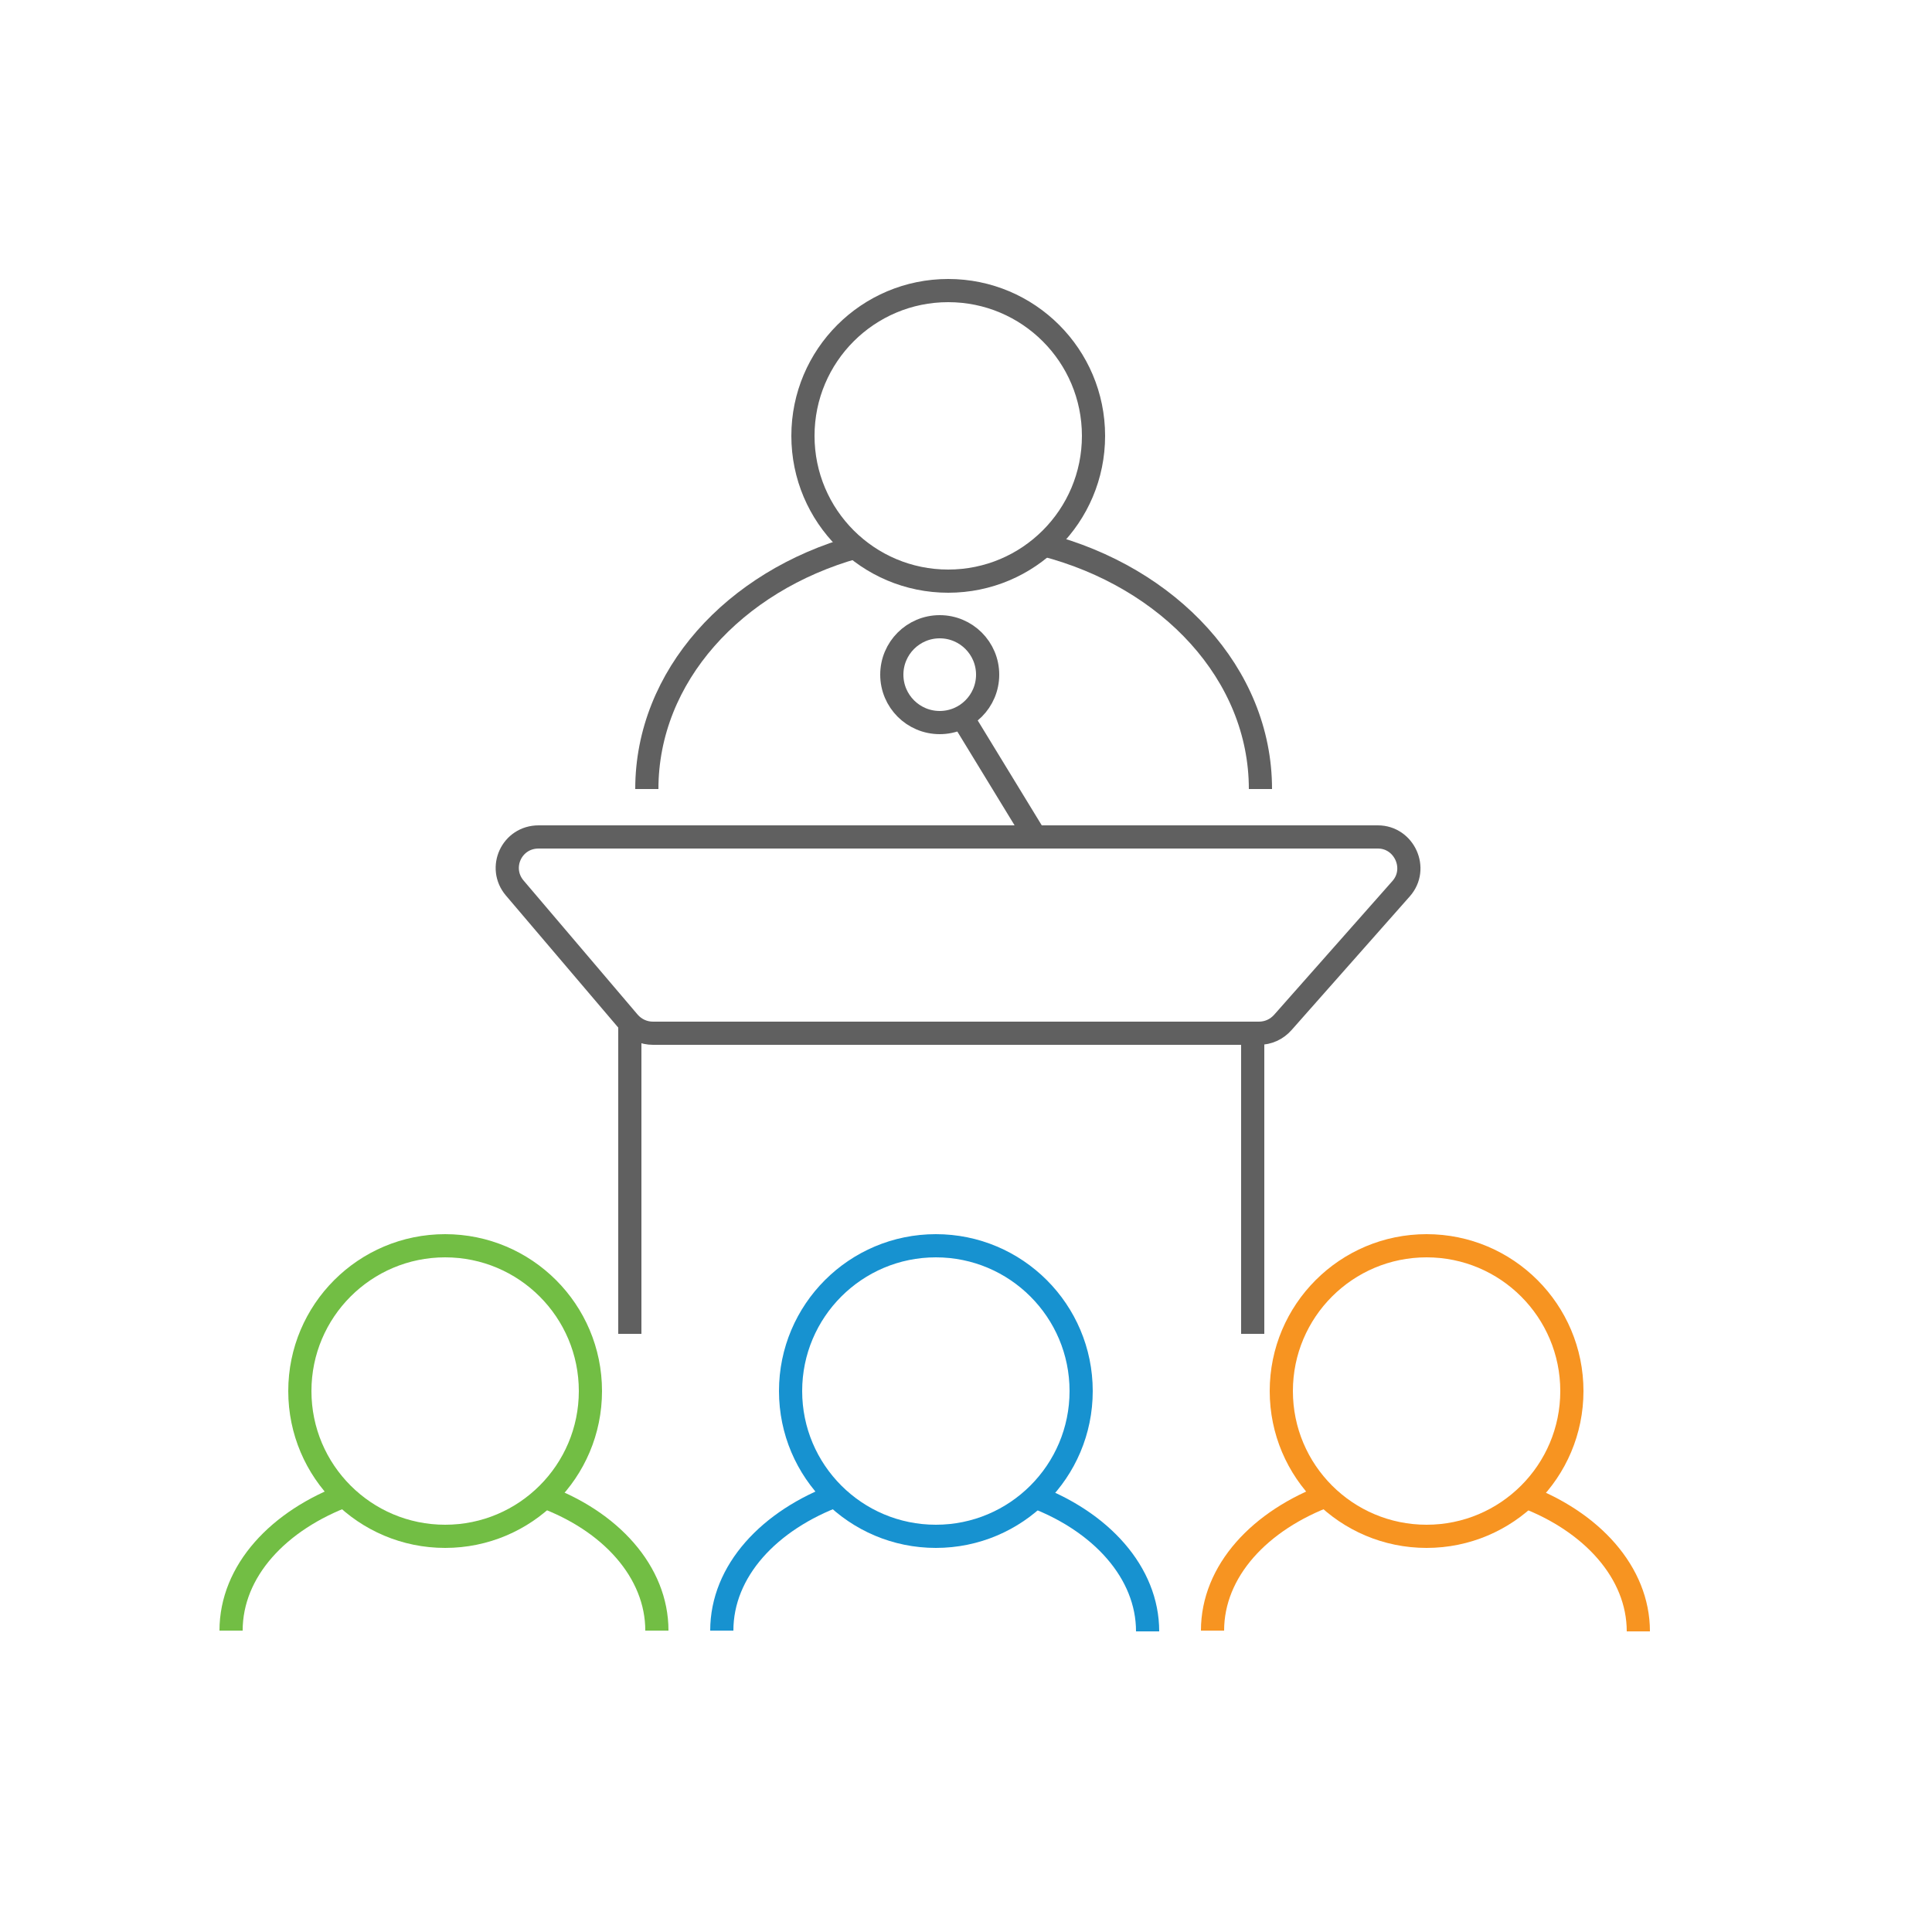 <?xml version="1.0" encoding="UTF-8"?>
<!-- Generator: Adobe Illustrator 27.9.0, SVG Export Plug-In . SVG Version: 6.00 Build 0)  -->
<svg xmlns="http://www.w3.org/2000/svg" xmlns:xlink="http://www.w3.org/1999/xlink" version="1.1" id="Layer_1" x="0px" y="0px" viewBox="0 0 250 250" style="enable-background:new 0 0 250 250;" xml:space="preserve">
<style type="text/css">
	.st0{fill:#5EC6CB;}
	.st1{fill:#D75329;}
	.st2{fill:#1792D0;}
	.st3{fill:#F79421;}
	.st4{fill:#72BE44;}
	.st5{fill:none;stroke:#72BE44;stroke-width:3;stroke-miterlimit:10;}
	.st6{fill:none;stroke:#1792D0;stroke-width:3;stroke-miterlimit:10;}
	.st7{fill:none;stroke:#F79421;stroke-width:3;stroke-miterlimit:10;}
	.st8{fill:none;stroke:#606060;stroke-width:3;stroke-miterlimit:10;}
	.st9{fill:none;stroke:#1792D0;stroke-width:2.539;stroke-miterlimit:10;}
	.st10{fill:none;stroke:#606060;stroke-width:2.539;stroke-miterlimit:10;}
	.st11{fill:none;stroke:#606060;stroke-width:2.519;stroke-miterlimit:10;}
	.st12{fill:#606060;}
	.st13{fill:none;stroke:#606060;stroke-width:2.759;stroke-miterlimit:10;}
	.st14{fill:none;stroke:#F79421;stroke-width:2.539;stroke-miterlimit:10;}
	.st15{fill:none;stroke:#72BE44;stroke-width:2.539;stroke-miterlimit:10;}
	.st16{fill:none;stroke:#1792D0;stroke-width:2.519;stroke-miterlimit:10;}
	.st17{fill:none;stroke:#606060;stroke-width:2.289;stroke-miterlimit:10;}
</style>
<circle class="st5" cx="57.6" cy="180" r="18.8"></circle>
<path class="st5" d="M70.2,193.6C79,196.8,85,203.4,85,211"></path>
<path class="st5" d="M29.9,211c0-7.7,6.1-14.3,15.1-17.6"></path>
<circle class="st6" cx="121.1" cy="180" r="18.8"></circle>
<path class="st6" d="M133.7,193.6c8.8,3.3,14.8,9.9,14.8,17.5"></path>
<path class="st6" d="M93.4,211c0-7.7,6.1-14.3,15.1-17.6"></path>
<circle class="st7" cx="184.6" cy="180" r="18.8"></circle>
<path class="st7" d="M197.2,193.6c8.8,3.3,14.8,9.9,14.8,17.5"></path>
<path class="st7" d="M156.9,211c0-7.7,6.1-14.3,15.1-17.6"></path>
<circle class="st8" cx="122.7" cy="56.4" r="18.8"></circle>
<path class="st8" d="M135.1,70.5c16.2,4.2,28,16.7,28,31.6"></path>
<path class="st8" d="M83.7,102.1c0-14.6,11.3-26.9,27-31.3"></path>
<path class="st8" d="M162.9,133.7H84.5c-1.2,0-2.3-0.5-3.1-1.4l-14.8-17.4c-2.2-2.6-0.4-6.6,3.1-6.6h108.6c3.4,0,5.3,4.1,3,6.7  L166,132.3C165.2,133.2,164.1,133.7,162.9,133.7z"></path>
<line class="st8" x1="81.5" y1="132.3" x2="81.5" y2="172.6"></line>
<line class="st8" x1="162.1" y1="132.3" x2="162.1" y2="172.6"></line>
<circle class="st8" cx="121.6" cy="87.3" r="6.2"></circle>
<line class="st8" x1="124.5" y1="92.8" x2="133.9" y2="108.2"></line>
</svg>
